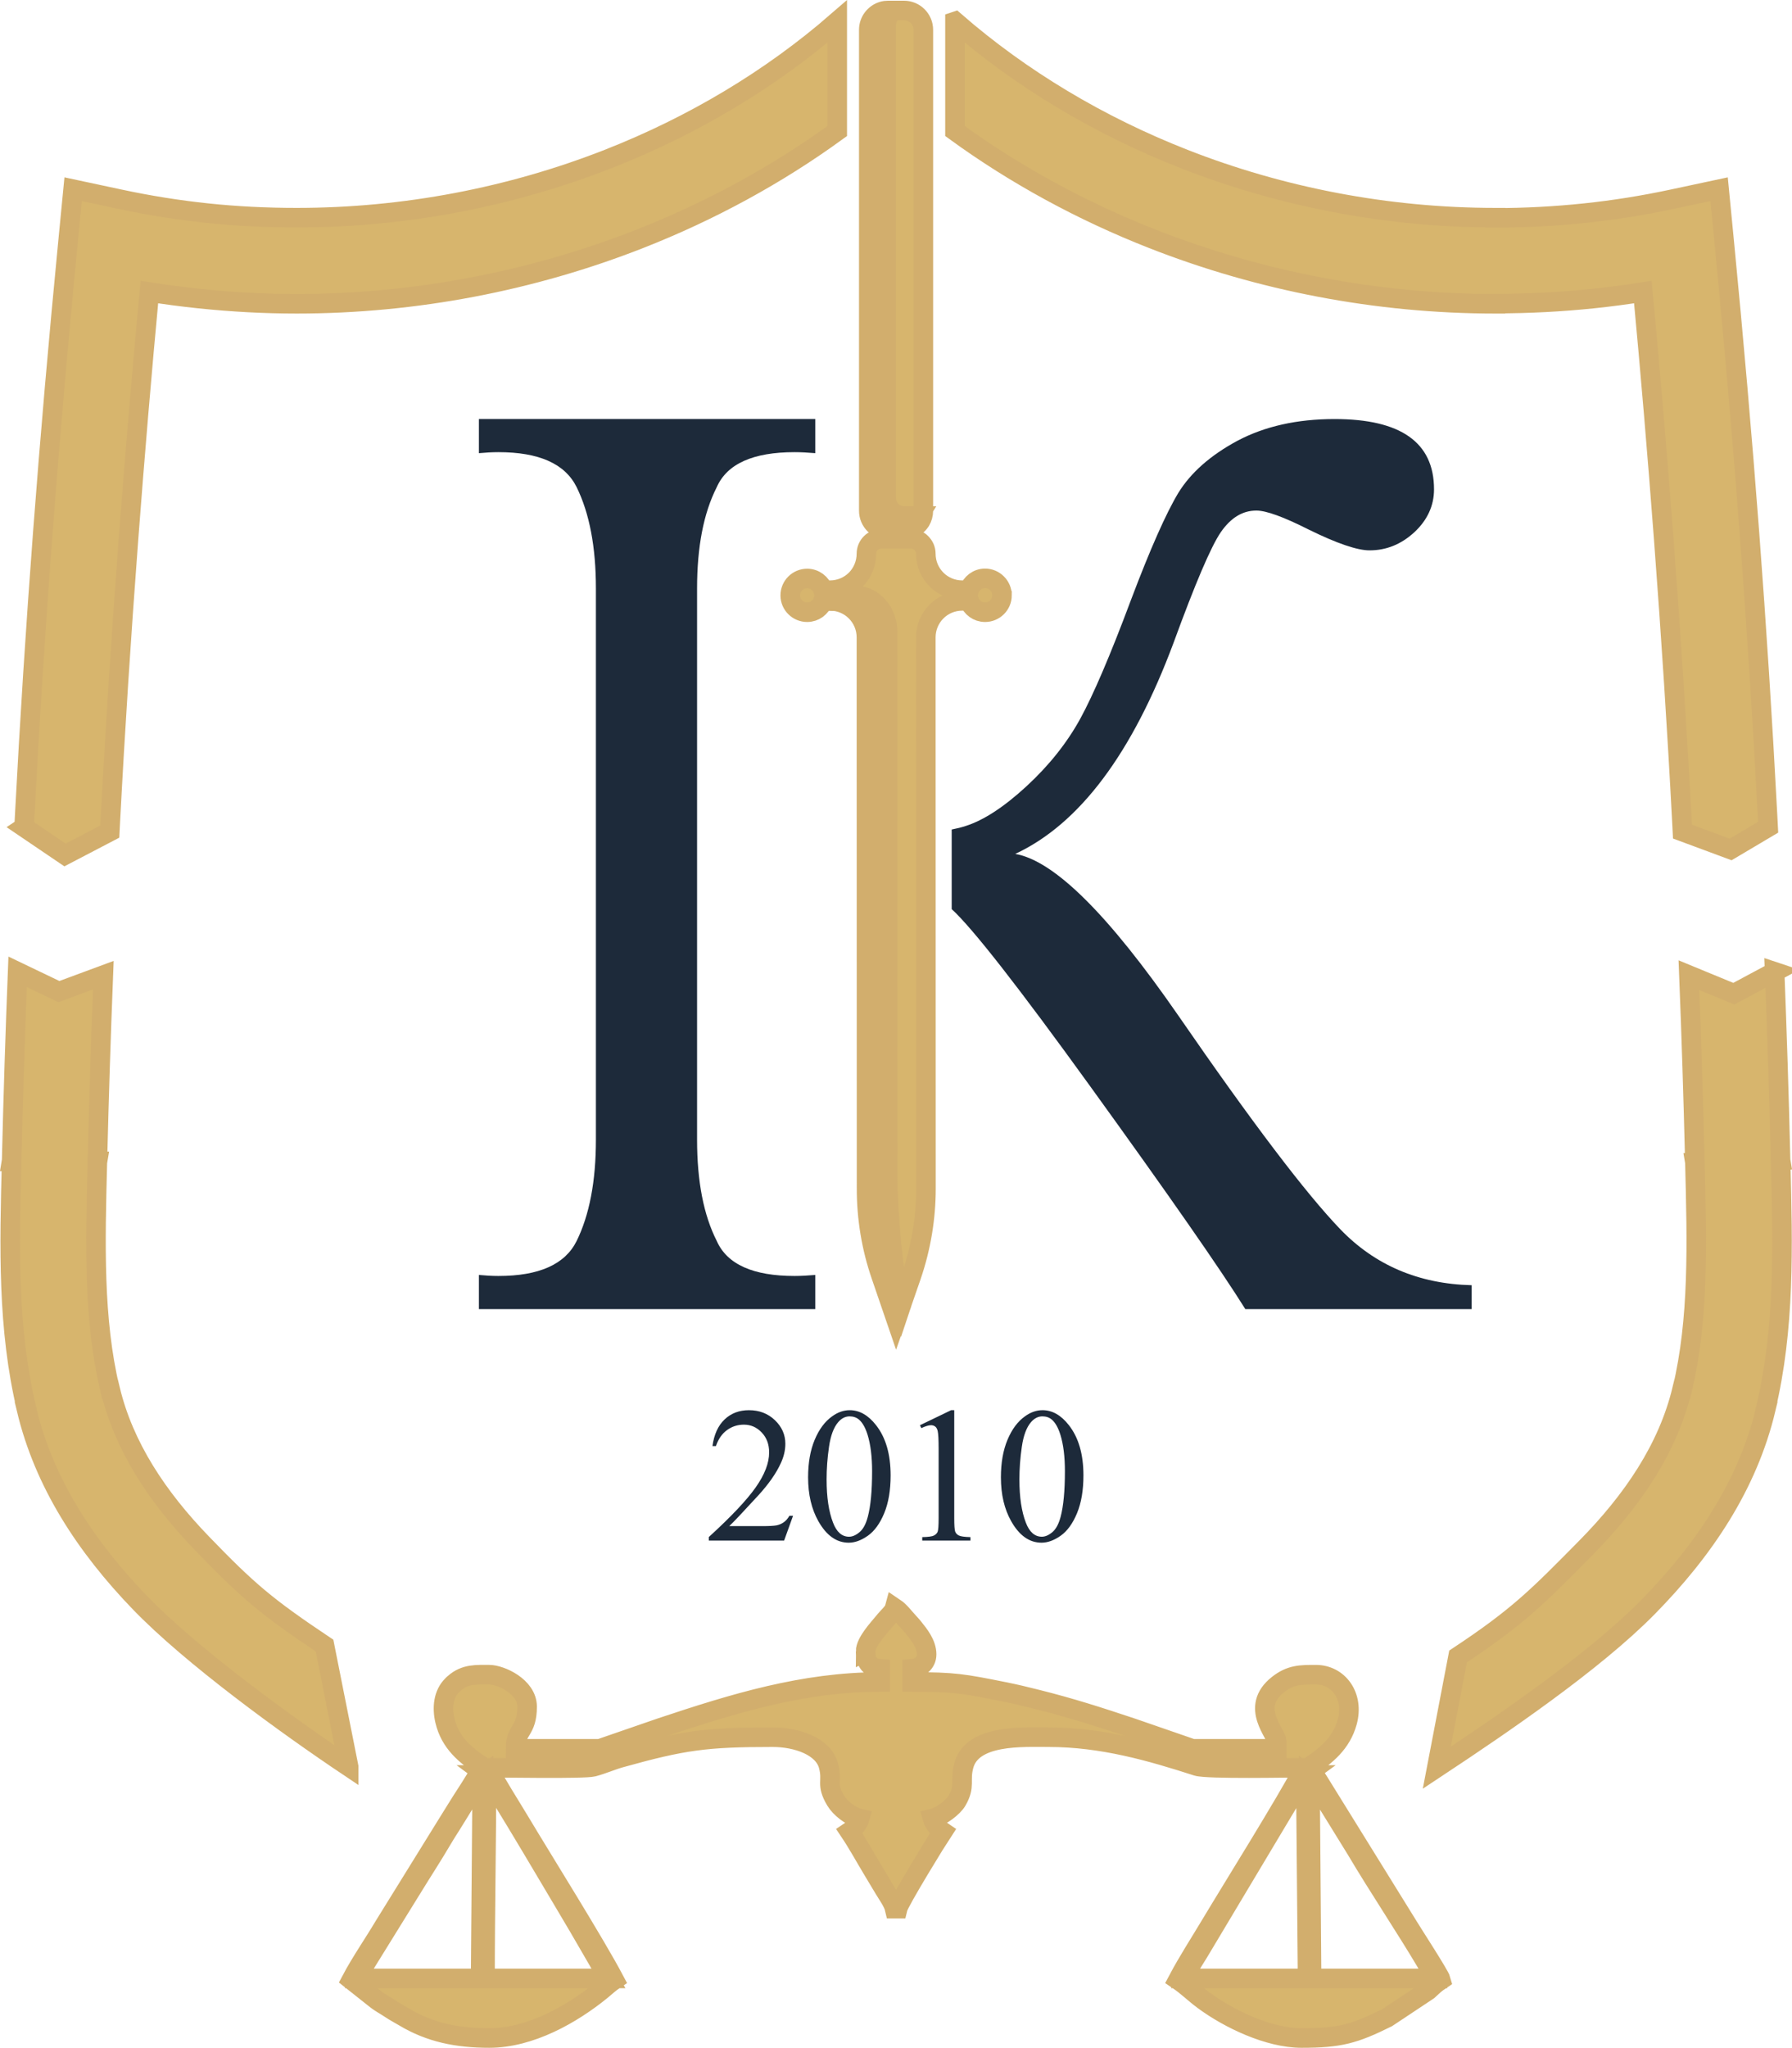 <?xml version="1.0" encoding="UTF-8"?>
<!DOCTYPE svg PUBLIC "-//W3C//DTD SVG 1.1//EN" "http://www.w3.org/Graphics/SVG/1.1/DTD/svg11.dtd">
<!-- Creator: CorelDRAW -->
<svg xmlns="http://www.w3.org/2000/svg" xml:space="preserve" width="32.323mm" height="36.922mm" version="1.1" style="shape-rendering:geometricPrecision; text-rendering:geometricPrecision; image-rendering:optimizeQuality; fill-rule:evenodd; clip-rule:evenodd"
viewBox="0 0 3217.67 3675.52"
 xmlns:xlink="http://www.w3.org/1999/xlink"
 xmlns:xodm="http://www.corel.com/coreldraw/odm/2003">
 <defs>
  <style type="text/css">
   <![CDATA[
    .str0 {stroke:#D2AE6D;stroke-width:35.12;stroke-miterlimit:22.926}
    .fil1 {fill:#1D2A3A}
    .fil0 {fill:#D7B56D}
    .fil3 {fill:#1D2A3A;fill-rule:nonzero}
    .fil2 {fill:#D7B56D;fill-rule:nonzero}
   ]]>
  </style>
 </defs>
 <g id="Слой_x0020_1">
  <g id="_2697580543424">
   <path class="fil0 str0" d="M625.97 3170.94c-111.92,-74.91 -282.09,-198.43 -374.73,-294.41 -96.96,-100.45 -172.17,-214.59 -203.81,-347.63l0.29 -0.07c-34.53,-144.54 -30.87,-290.18 -26.85,-444.27l-0.25 0 0.3 -1.85 0.31 -11.92c1.33,-55.08 2.86,-109.16 4.55,-162.09 1.8,-56.45 3.75,-111.24 5.84,-164.41l74.12 35.52 79.76 -29.49c-2.22,56.54 -4.18,111.05 -5.83,163.21 -1.78,55.45 -3.3,109.11 -4.55,160.89l-0.27 10.1 0.26 0 -0.31 1.85c-3.78,144.8 -7.36,281.6 22.59,406.93l0.3 0c24.57,103.24 85.48,194.46 164.59,276.42 83.41,86.42 116.23,114.15 220.44,183.89l43.25 217.32 0 0zm-582.69 -1686.18l1.01 -19.89c8.87,-169.54 19.79,-339.9 32.65,-510.08 12.72,-168.27 28.08,-344.93 45.97,-529.02l8.38 -86.18 84.25 17.99c52.23,11.16 104.62,19.5 156.99,24.99 51.74,5.43 105.2,8.15 160.2,8.15 194.08,0 384.69,-36.95 559.19,-105.36 152.26,-59.7 292.19,-143.2 411.4,-246.82l0 196.66c-108.22,78.69 -227.98,143.88 -355.29,193.79 -192.48,75.47 -402.23,116.22 -615.31,116.22 -57.81,0 -116.51,-3.13 -175.89,-9.36 -29.82,-3.13 -59.38,-7.02 -88.65,-11.67 -13.62,145.47 -26.09,293.03 -37.37,442.07 -13.27,175.57 -24.19,344.74 -32.64,506.46l-1.02 19.89 -80.41 41.95 -73.47 -49.79 0 0zm1671.5 -1446.22c119.2,103.64 259.13,187.13 411.36,246.82 174.49,68.41 365.09,105.36 559.17,105.36l0.07 0 0 0.31c53.11,-0.01 106.61,-2.86 160.27,-8.48 52.34,-5.5 104.71,-13.83 156.9,-24.97l84.25 -17.98 8.38 86.17c17.9,183.88 33.24,360.39 45.96,528.57 12.87,170.33 23.8,340.86 32.68,510.62l1.02 19.8 -67.37 39.94 -86.51 -32.09 -1.02 -19.8c-8.47,-161.92 -19.4,-331.27 -32.69,-507 -11.26,-148.89 -23.72,-296.31 -37.34,-441.63 -29.24,4.65 -58.77,8.53 -88.57,11.66 -57.47,6.02 -116.2,9.07 -175.96,9.08l0 0.31 -0.07 0c-213.07,0 -422.82,-40.76 -615.29,-116.23 -127.28,-49.89 -247.04,-115.08 -355.25,-193.78l0 -196.66 0 -0.01zm1471.71 1705.74c2.08,53.08 4.03,107.88 5.83,164.23 1.68,52.92 3.21,106.95 4.55,162.06l0.31 11.97 0.3 1.81 -0.25 0.04c4.02,154.15 7.69,299.83 -26.81,444.31l0.29 0.07c-32.64,137.17 -111.51,254.21 -212.75,356.86 -96.94,98.28 -263.22,211.22 -378.12,287.22l38.24 -199.74c107.85,-71.33 142.86,-107.09 230.06,-195.49 82.87,-84.03 146.95,-177.82 172.32,-284.45l0.3 0c29.91,-125.24 26.34,-262.1 22.55,-406.96l-0.3 -1.81 0.25 -0.04 -0.26 -10.15c-1.25,-51.71 -2.78,-105.41 -4.55,-160.86 -1.65,-52.13 -3.6,-106.51 -5.82,-163.03l80.62 33.22 73.26 -39.25z"/>
   <path class="fil0 str0" d="M2344.63 3185.82l3.25 365.18 -222.36 0.01c2.36,-8.85 20.69,-36.69 26.58,-46.46l163.99 -274.24c4.94,-8.25 22.58,-40.11 28.55,-44.49zm-1471.18 0c8.65,6.34 154.48,254.49 165.47,272.77l53.65 92.42 -221.71 0c0,-124.42 2.6,-240.56 2.6,-365.19zm-10.43 365.19l-221.71 0c2.41,-10.36 8.21,-15.77 12.92,-23.6l98.73 -159.5c9.7,-15.4 18.41,-29.13 28.1,-44.95 10.04,-16.41 18.25,-30.95 28.73,-46.91 9.63,-14.64 50.48,-84.4 58.44,-90.24 0,15.4 -2.72,23.56 -2.62,41.72l-2.6 323.47zm1486.83 -365.19c6.06,4.45 11.6,14.4 15.53,20.99l69.71 112.88c39.08,66.09 88.29,139.28 127.82,206.06 5.52,9.34 11.43,14.76 13.88,25.26l-221.72 0 -2.6 -320.85c0.03,-18.02 -2.62,-30.51 -2.62,-44.34zm-795.59 -221.71c0,14.8 3.96,29.46 26.09,31.3l0 23.48c-137.74,0 -262.54,38.38 -392.9,81.85l-110.54 38.14 -151.29 0c0,-35.63 20.87,-30.65 20.87,-75.65 0,-36.15 -47.7,-57.38 -67.82,-57.38 -23.31,0 -43.35,-1.71 -62.85,15.39 -2.6,2.27 -1.05,0.82 -4.03,3.8 -15.74,15.68 -18.29,39.98 -12.87,63.13 9.46,40.39 37.52,62.46 66.72,82 -1.83,7.88 -21.96,39.4 -27.63,48.01 -10.9,16.59 -19.83,31.49 -30.25,48l-117.72 190.08c-19.19,32.25 -42.43,65.74 -59.16,97.36l45.12 35.75c7.03,5.53 15.69,9.95 23.74,15.39 9.4,6.35 16.32,9.69 26.15,15.58 46.33,27.7 94.79,37.62 152.8,37.62 73.28,0 148.17,-42.48 201.23,-85.71 8.06,-6.57 14.39,-12.8 23.11,-18.63 -34.61,-65.41 -128.37,-215.12 -169.69,-284.18 -18.83,-31.46 -39.97,-64.01 -57.24,-96.66 23.79,0 172.77,2.62 188.86,-1.54 16.61,-4.29 33.26,-11.76 49.05,-16.17 112.96,-31.5 153.23,-37.06 273.35,-37.06 43.39,0 91.02,16.37 100.25,51.03 7.87,29.55 -5.3,32.18 12.93,62.73 7.99,13.42 27.03,28.52 43.32,32.31 -2.2,8.21 -11.85,19.18 -18.27,23.48 14.34,21.42 27.49,45.5 41.24,68.31 7.28,12.05 13.19,21.92 20.54,34.23 6.19,10.38 16.44,24.32 19.08,35.71l5.22 0c3.05,-13.05 73.45,-127.17 80.87,-138.25 -6.42,-4.3 -16.08,-15.27 -18.27,-23.48 15.26,-3.55 37.12,-20.14 43.9,-31.74 15.91,-27.25 4.93,-35.08 12.37,-63.27 14.88,-56.37 105.2,-51.06 152.4,-51.06 96.88,0 184.64,25.67 266.28,51.95 18.29,5.89 166.64,2.82 192.81,2.82 -34.6,65.41 -128.37,215.13 -169.7,284.18 -18.82,31.46 -39.96,64.01 -57.23,96.66 15.46,10.35 29.15,23.99 45.06,35.81 46.43,34.53 118.37,68.53 176.66,68.53 68.57,0 94.32,-6.98 153.92,-36.5l73.67 -48.92c9.97,-8.98 11.33,-11.22 22.83,-18.91 -2.39,-8.95 -51.68,-84.61 -58.23,-95.69l-162.65 -262.52c-5.54,-9.3 -11.45,-14.78 -13.89,-25.25 28.69,-19.2 56,-41.11 66.59,-79.49 12.79,-46.37 -15.7,-84.83 -56.15,-84.83 -27.4,0 -45.34,-0.22 -68.25,17.83 -51.62,40.69 -2.18,87.92 -2.18,102.16l0 13.04 -151.29 0 -108.57 -37.5c-60.07,-20.03 -109.64,-35.97 -170.54,-51.19 -20.01,-5.01 -37.42,-9.32 -59.34,-13.7 -73.15,-14.61 -88.82,-17.6 -164.98,-17.6l0 -23.48c11.92,-1 26.08,-9.41 26.08,-26.08 0,-19.15 -14.04,-35.92 -23.1,-47.34 -2.51,-3.17 -4.2,-5.12 -7.24,-8.41 -0.37,-0.4 -0.9,-0.96 -1.26,-1.34 -8.8,-9.44 -16.4,-20.09 -25.79,-26.38 -2.14,8 -10.76,14.38 -20.5,26.45 -8.47,10.48 -31.68,34.95 -31.68,51.8l0 0z"/>
   <path class="fil1" d="M1251.64 1360.59l0 243.51 0 441.37c0,74.77 11.67,135.32 35.38,182 18.61,41.94 65.29,62.74 139.7,62.74 11.67,0 23.7,-0.73 37.2,-1.83l0 61.28 -604 0 0 -61.28c12.04,1.1 23.34,1.83 35.02,1.83 72.94,0 119.63,-20.8 140.42,-62.74 22.98,-46.69 34.64,-107.23 34.64,-182l0 -441.37 0 -243.51 0 -304.28c0,-74.77 -11.67,-135.32 -34.64,-182 -20.8,-41.94 -67.48,-62.73 -140.42,-62.73 -11.68,0 -22.99,0.73 -35.02,1.82l0 -61.28 604 0 0 61.28c-13.5,-1.1 -25.53,-1.82 -37.2,-1.82 -74.4,0 -121.09,20.79 -139.7,62.73 -23.71,46.69 -35.38,107.23 -35.38,182l0 304.28z"/>
   <path class="fil2 str0" d="M1799.16 1068.45c0,16.91 -13.71,30.38 -30.39,30.38 -13.23,0 -24.43,-8.44 -28.53,-20.33l-12.57 0c-36.07,0 -65.3,29.25 -65.3,65.53l0.24 989.49c0,53.21 -8.92,105.97 -26.03,156.2l-6.18 17.83 -10.49 30.34 -1.38 4.13c-15.54,-50 -24.65,-174.91 -24.65,-227.45l-0.23 -980.81c0,-29.91 -18.04,-55.03 -42.94,-62.79 -7.97,-2.29 -16.45,1.14 -20.33,8.68l-0.24 0.23c0,0 45.91,1.12 47.97,63.94l0.24 980.57c0,52.73 24.64,167.86 40.18,217.63l0 0.23 -9.36 26.72 -27.17 -79.25c-17.36,-50.23 -26.04,-103 -26.04,-156.21l-0.23 -989.48c0,-36.3 -29.24,-65.53 -65.29,-65.53l-12.59 0c-4.09,11.89 -15.3,20.33 -28.53,20.33 -16.67,0 -30.38,-13.47 -30.38,-30.14 0,-16.88 13.71,-30.36 30.38,-30.36 13.47,0 24.89,8.88 28.77,21l12.35 0c18.03,0 34.46,-7.33 46.35,-19.17 11.65,-11.89 18.94,-28.32 18.94,-46.39 0,-14.82 12.11,-26.94 27.18,-26.94l52.52 0c7.3,0 14.16,2.97 18.94,8 4.8,4.79 8,11.41 8,18.93 0,36.33 29.24,65.56 65.3,65.56l12.34 0c3.88,-12.32 15.3,-21.23 28.76,-21.23 16.68,0 30.39,13.71 30.39,30.35l0 0z"/>
   <path class="fil2 str0" d="M1642.86 934.27l-0.23 0c-2.74,0.92 -5.94,1.38 -9.13,1.38l-26.26 0c-17.59,0 -31.97,-14.38 -31.97,-32.2l0 -849.01c0,-10.05 4.57,-18.93 11.65,-24.88 2.98,-0.91 5.95,-1.38 9.13,-1.38 -2.98,5.04 -4.8,10.72 -4.8,16.91l0 849c0,17.83 14.38,32.21 32.2,32.21l26.27 0c-1.83,2.97 -4.12,5.69 -6.86,7.96zm-19.65 -915.44l-28.52 0c-3.44,0 -6.85,0.44 -9.83,1.34 -14.38,4.36 -24.89,17.59 -24.89,33.34l0 863.2c0,19.18 15.53,34.7 34.71,34.7l28.52 0c8.47,0 16.01,-2.97 21.94,-7.76l0.21 -0.23c2.98,-2.29 5.5,-5.27 7.57,-8.44 3.18,-5.27 5,-11.65 5,-18.27l0 -863.2c0,-19.15 -15.53,-34.68 -34.71,-34.68z"/>
   <path class="fil3" d="M1708.87 1631.77c37.39,34.18 120.16,140.15 248.62,317.91 141.67,196.03 234.51,329.35 278.56,399.98l406.32 0 0 -42.86c-95.24,-2.38 -173.8,-36.11 -235.7,-100.39 -61.9,-64.28 -159.12,-192.45 -291.26,-384.11 -124.99,-180.55 -222.21,-277.37 -292.44,-289.66 115.07,-53.57 209.91,-179.75 284.11,-378.55 38.88,-106.35 67.06,-172.62 84.91,-198.8 17.86,-25.79 38.88,-38.89 63.89,-38.89 17.85,0 49.21,11.51 94.04,34.13 50.79,25 87.29,37.3 109.11,37.3 30.16,0 56.75,-10.71 80.55,-32.53 23.41,-21.83 35.32,-47.62 35.32,-76.98 0,-84.13 -59.52,-126.19 -178.57,-126.19 -67.45,0 -125.38,13.09 -174.19,38.88 -48.81,26.19 -84.13,57.54 -106.35,93.64 -21.82,36.12 -50.39,100.39 -85.31,192.85 -36.9,98.8 -67.45,169.83 -90.87,212.68 -23.81,43.25 -55.96,83.73 -96.42,121.02 -40.48,37.3 -76.98,61.11 -109.52,71.43 -7.06,2.33 -15.33,4.41 -24.83,6.25l0 142.88 0 0z"/>
   <path class="fil3" d="M1423.99 2720.61l-16.05 44.55 -135.25 0 0 -6.35c39.81,-36.3 67.8,-65.89 84.01,-88.86 16.22,-22.97 24.35,-43.97 24.35,-63.01 0,-14.53 -4.44,-26.48 -13.38,-35.83 -8.89,-9.35 -19.51,-14.03 -31.92,-14.03 -11.31,0 -21.4,3.24 -30.35,9.76 -9,6.52 -15.58,16.1 -19.9,28.68l-6.23 0c2.83,-20.72 10.09,-36.64 21.75,-47.78 11.66,-11.08 26.25,-16.61 43.79,-16.61 18.59,0 34.16,6 46.63,17.95 12.46,11.94 18.7,26.02 18.7,42.29 0,11.6 -2.72,23.25 -8.14,34.85 -8.3,18.24 -21.86,37.57 -40.56,58 -28.1,30.58 -45.41,48.93 -52.05,54.98l59.26 0c12.07,0 20.55,-0.46 25.39,-1.32 4.84,-0.93 9.23,-2.77 13.15,-5.53 3.92,-2.72 7.33,-6.64 10.21,-11.72l6.58 0zm27.01 -68.9c0,-26.13 3.92,-48.58 11.83,-67.45 7.9,-18.86 18.35,-32.94 31.45,-42.18 10.09,-7.33 20.6,-10.96 31.39,-10.96 17.6,0 33.35,8.94 47.32,26.83 17.48,22.22 26.2,52.28 26.2,90.25 0,26.54 -3.81,49.16 -11.49,67.74 -7.68,18.58 -17.42,32.02 -29.31,40.45 -11.9,8.36 -23.37,12.57 -34.39,12.57 -21.87,0 -40.05,-12.86 -54.58,-38.65 -12.29,-21.75 -18.41,-47.95 -18.41,-78.59zm33.23 4.16c0,31.5 3.87,57.24 11.6,77.2 6.41,16.79 15.99,25.16 28.68,25.16 6.06,0 12.35,-2.71 18.87,-8.19 6.52,-5.48 11.42,-14.59 14.82,-27.47 5.14,-19.33 7.73,-46.68 7.73,-81.88 0,-26.14 -2.72,-47.95 -8.08,-65.37 -4.03,-12.98 -9.29,-22.16 -15.69,-27.52 -4.56,-3.75 -10.15,-5.59 -16.67,-5.59 -7.62,0 -14.42,3.46 -20.37,10.32 -8.08,9.35 -13.62,24.01 -16.51,44.09 -2.95,20.02 -4.39,39.76 -4.39,59.26zm167.57 -97.75l56.03 -27.01 5.59 0 0 193.53c0,12.86 0.53,20.94 1.62,24.12 1.1,3.12 3.29,5.59 6.69,7.27 3.4,1.67 10.33,2.66 20.78,2.89l0 6.23 -86.56 0 0 -6.23c10.85,-0.23 17.83,-1.15 20.94,-2.83 3.18,-1.61 5.37,-3.81 6.64,-6.58 1.21,-2.77 1.84,-11.08 1.84,-24.87l0 -123.95c0,-16.67 -0.58,-27.41 -1.67,-32.13 -0.81,-3.64 -2.25,-6.29 -4.32,-7.96 -2.14,-1.67 -4.62,-2.54 -7.57,-2.54 -4.21,0 -10.03,1.73 -17.48,5.25l-2.54 -5.19zm145.41 93.58c0,-26.14 3.92,-48.58 11.83,-67.45 7.9,-18.86 18.35,-32.94 31.45,-42.18 10.09,-7.33 20.6,-10.96 31.39,-10.96 17.6,0 33.35,8.94 47.32,26.83 17.48,22.22 26.2,52.28 26.2,90.25 0,26.54 -3.81,49.16 -11.49,67.74 -7.68,18.58 -17.42,32.02 -29.31,40.45 -11.89,8.36 -23.37,12.57 -34.39,12.57 -21.87,0 -40.05,-12.86 -54.58,-38.65 -12.29,-21.75 -18.41,-47.95 -18.41,-78.59zm33.23 4.16c0,31.5 3.87,57.24 11.6,77.2 6.41,16.79 15.99,25.16 28.68,25.16 6.06,0 12.35,-2.71 18.87,-8.19 6.52,-5.48 11.42,-14.59 14.82,-27.47 5.14,-19.33 7.73,-46.68 7.73,-81.88 0,-26.14 -2.71,-47.95 -8.08,-65.37 -4.03,-12.98 -9.29,-22.16 -15.69,-27.52 -4.56,-3.75 -10.15,-5.59 -16.67,-5.59 -7.62,0 -14.42,3.46 -20.37,10.32 -8.08,9.35 -13.62,24.01 -16.51,44.09 -2.95,20.02 -4.39,39.75 -4.39,59.26z"/>
  </g>
 </g>
</svg>
